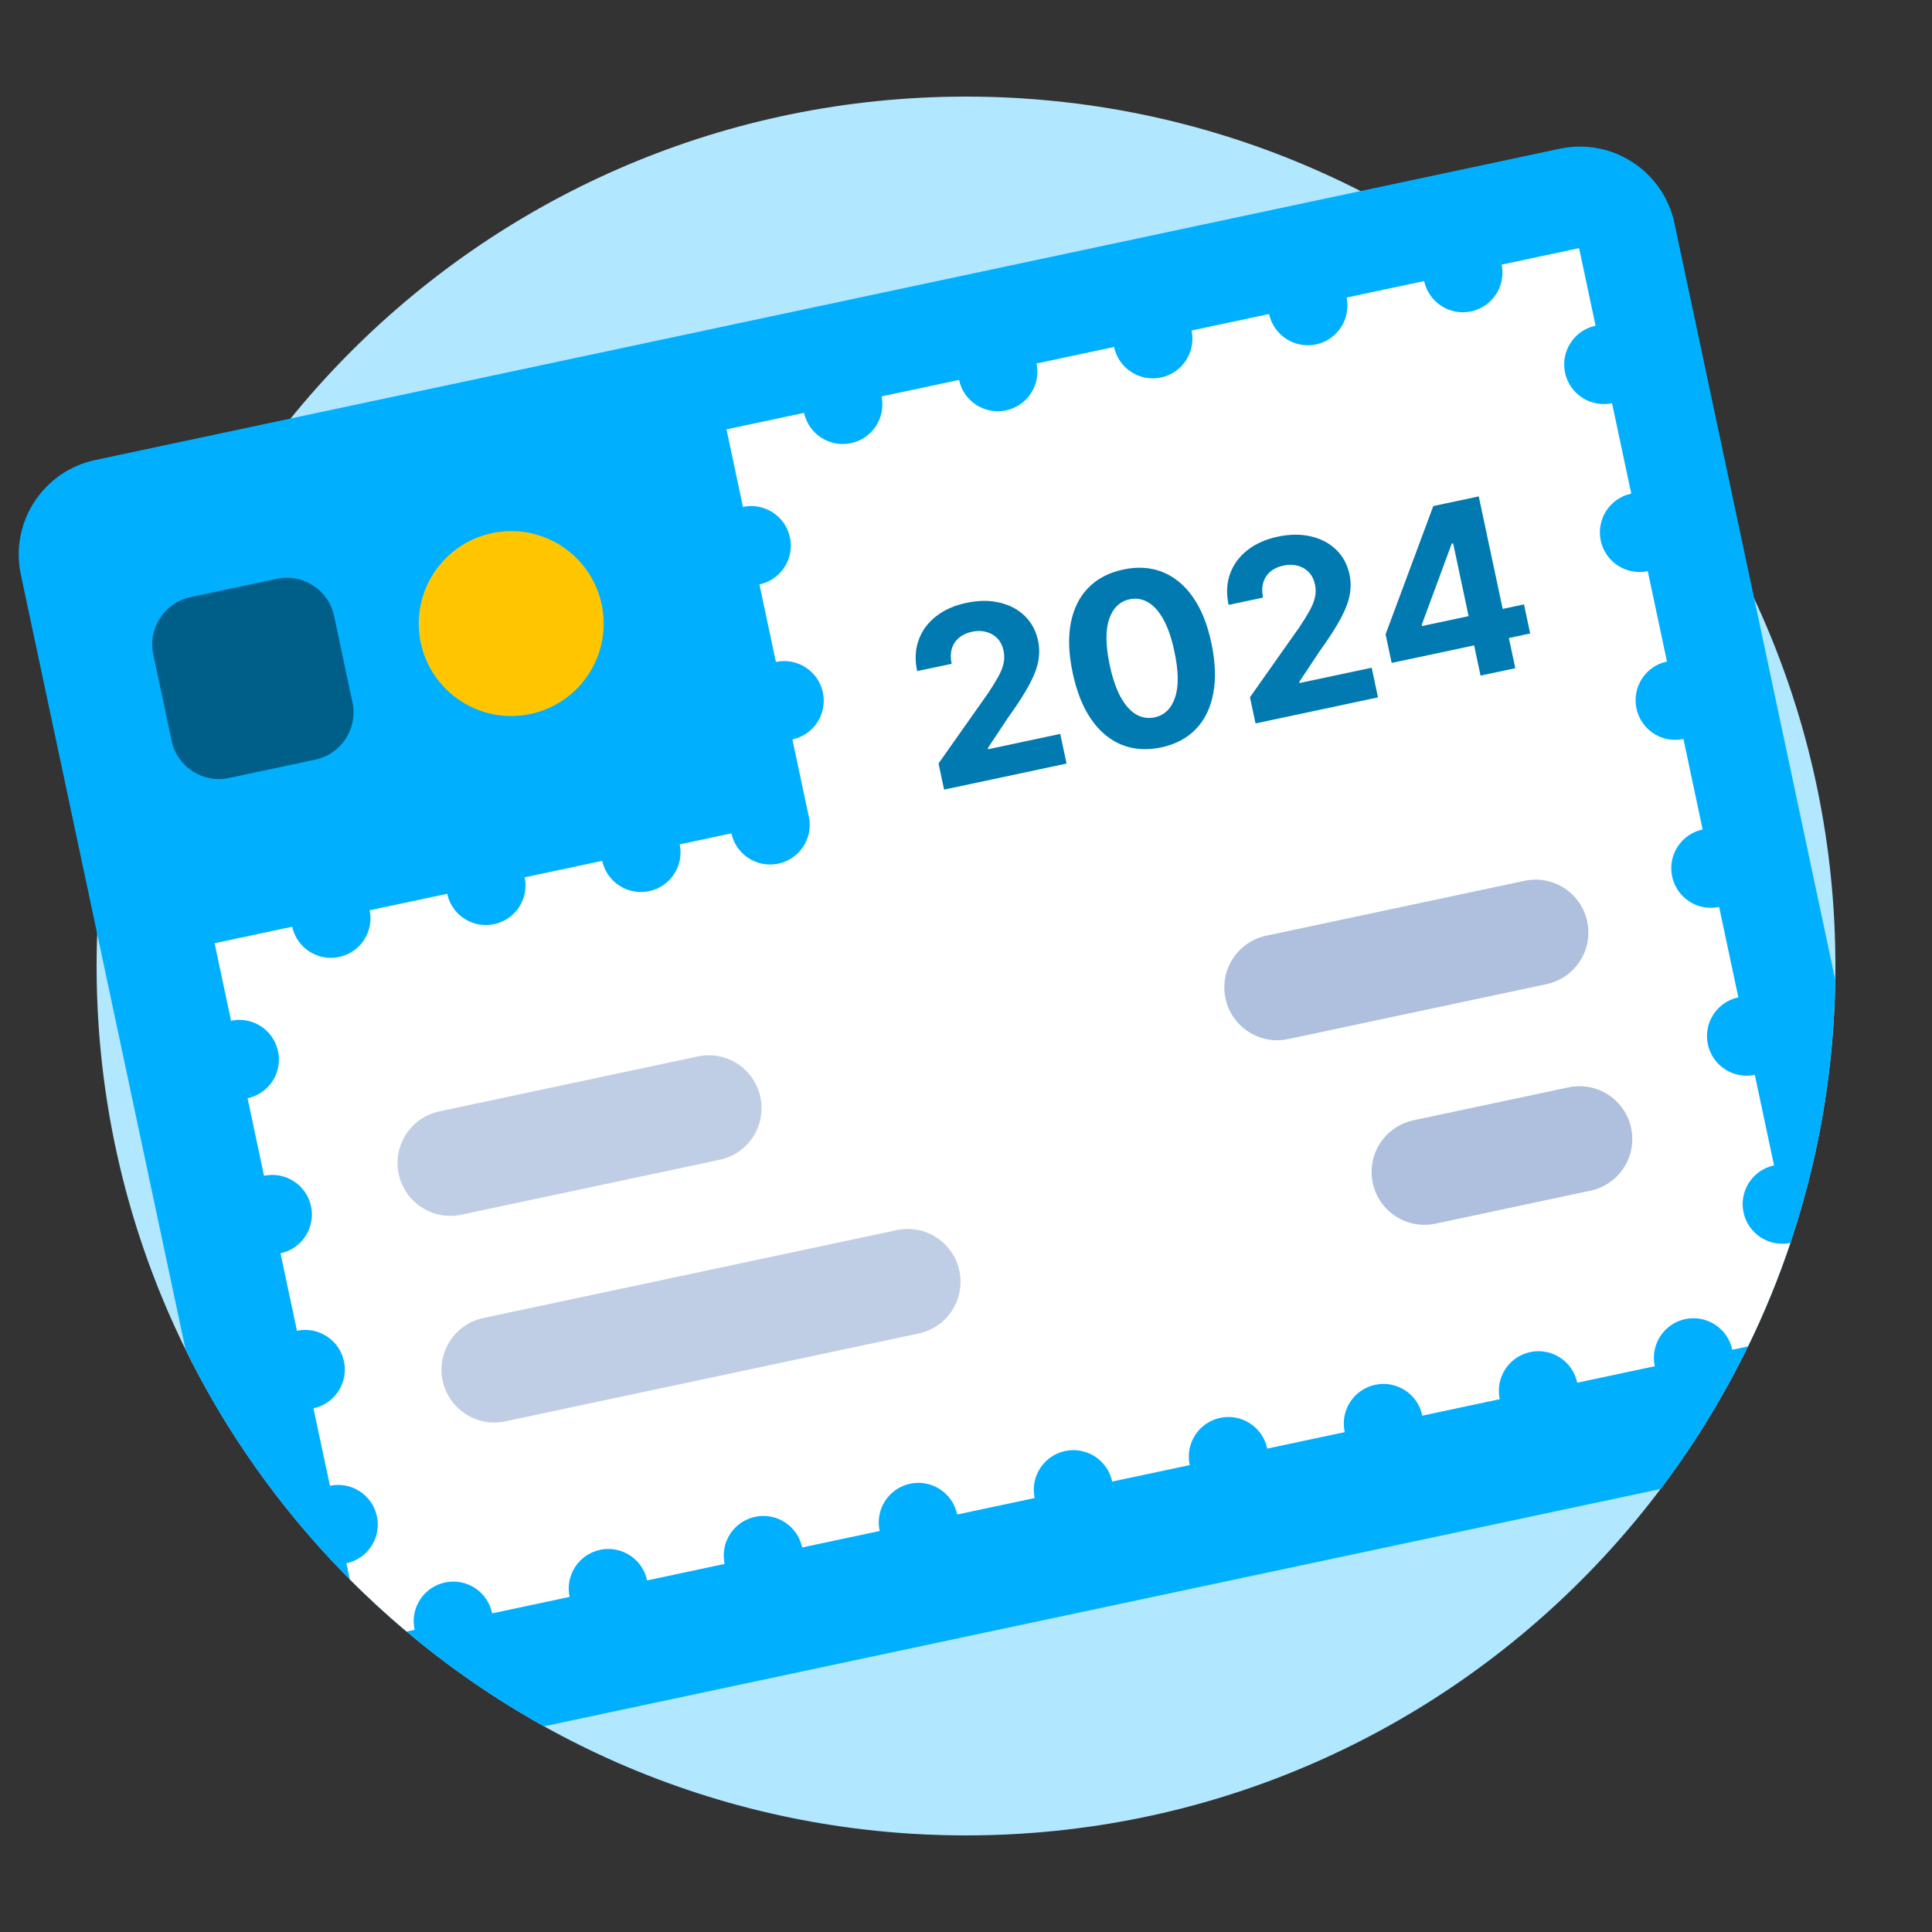<svg width="80" height="80" viewBox="0 0 80 80" fill="none" xmlns="http://www.w3.org/2000/svg">
<rect x="0" y="0" width="80" height="80" fill="#333333" stroke="none"/>
<g clip-path="url(#clip0_17_1631)">
<path d="M76 40C76 59.882 59.882 76 40 76C20.118 76 4 59.882 4 40C4 20.118 20.118 4 40 4C59.882 4 76 20.118 76 40Z" fill="#B1E7FF"/>
<path d="M3.944 19.049C1.783 19.508 0.404 21.632 0.863 23.793L7.684 55.883C10.928 62.471 16.128 67.924 22.526 71.482L68.761 61.655C73.197 55.772 75.87 48.486 75.995 40.581L69.334 9.239C68.874 7.078 66.75 5.699 64.589 6.158L3.944 19.049Z" fill="#00B0FF"/>
<path d="M55.76 12.321L58.97 11.639C59.162 12.521 60.031 13.083 60.914 12.895C61.798 12.707 62.363 11.84 62.18 10.957L65.387 10.275L66.069 13.486C65.183 13.674 64.617 14.545 64.805 15.432C64.993 16.318 65.865 16.884 66.751 16.695L67.547 20.44C66.661 20.628 66.095 21.499 66.283 22.386C66.472 23.272 67.343 23.838 68.23 23.649L69.025 27.391C68.139 27.579 67.573 28.451 67.762 29.337C67.95 30.223 68.821 30.788 69.707 30.6L70.503 34.347C69.617 34.535 69.051 35.406 69.239 36.293C69.428 37.179 70.299 37.745 71.186 37.556L71.981 41.297C71.095 41.486 70.53 42.357 70.718 43.243C70.906 44.129 71.777 44.694 72.663 44.507L73.459 48.256C72.573 48.444 72.007 49.316 72.196 50.202C72.384 51.086 73.251 51.651 74.135 51.467C73.641 52.94 73.053 54.371 72.38 55.752L71.729 55.89L71.728 55.885C71.54 54.998 70.669 54.433 69.782 54.621C68.896 54.809 68.33 55.681 68.519 56.567L68.52 56.573L65.31 57.255L65.309 57.25C65.121 56.364 64.25 55.798 63.363 55.986C62.477 56.175 61.911 57.046 62.1 57.932L62.101 57.937L58.893 58.619L58.89 58.604C58.702 57.718 57.83 57.152 56.944 57.341C56.058 57.529 55.492 58.4 55.68 59.287L55.684 59.301L52.473 59.983L52.471 59.974C52.283 59.088 51.411 58.522 50.525 58.71C49.639 58.899 49.073 59.77 49.262 60.656L49.264 60.666L46.052 61.348L46.052 61.346C45.863 60.46 44.992 59.894 44.106 60.083C43.219 60.271 42.654 61.142 42.842 62.029L42.843 62.031L39.635 62.712L39.633 62.701C39.444 61.815 38.573 61.249 37.687 61.437C36.8 61.626 36.234 62.497 36.423 63.383L36.425 63.395L33.215 64.077L33.214 64.071C33.025 63.185 32.154 62.619 31.268 62.808C30.381 62.996 29.816 63.867 30.004 64.754L30.005 64.759L26.795 65.441L26.795 65.439C26.606 64.552 25.735 63.987 24.849 64.175C23.963 64.363 23.397 65.235 23.585 66.121L23.586 66.124L20.378 66.805L20.375 66.79C20.187 65.903 19.316 65.338 18.429 65.526C17.543 65.715 16.977 66.586 17.166 67.472L17.169 67.487L16.835 67.558C16.02 66.873 15.236 66.151 14.485 65.396L14.344 64.733C15.23 64.544 15.796 63.673 15.607 62.787C15.419 61.901 14.548 61.335 13.662 61.523L12.98 58.315C13.866 58.126 14.431 57.255 14.243 56.369C14.055 55.483 13.184 54.917 12.297 55.105L11.615 51.896C12.502 51.707 13.067 50.836 12.879 49.95C12.691 49.063 11.819 48.498 10.933 48.686L10.251 45.475C11.137 45.287 11.703 44.416 11.514 43.53C11.326 42.643 10.455 42.078 9.568 42.266L8.886 39.057L12.099 38.374C12.292 39.254 13.16 39.814 14.042 39.626C14.925 39.439 15.489 38.574 15.308 37.692L18.517 37.01C18.707 37.893 19.577 38.456 20.461 38.268C21.346 38.08 21.911 37.212 21.726 36.328L24.936 35.646C25.128 36.527 25.997 37.089 26.88 36.901C27.764 36.713 28.329 35.847 28.146 34.963L30.286 34.508C30.479 35.389 31.347 35.949 32.23 35.762C33.116 35.573 33.682 34.702 33.493 33.816C33.486 33.785 33.479 33.754 33.471 33.723L32.811 30.619C33.697 30.43 34.263 29.559 34.074 28.673C33.886 27.787 33.015 27.221 32.129 27.409L31.447 24.2C32.333 24.011 32.898 23.14 32.71 22.254C32.522 21.368 31.651 20.802 30.765 20.99L30.082 17.779L33.294 17.096C33.487 17.977 34.355 18.538 35.238 18.35C36.121 18.163 36.686 17.297 36.504 16.414L39.712 15.732C39.901 16.617 40.772 17.181 41.657 16.993C42.542 16.805 43.108 15.935 42.921 15.05L46.13 14.368C46.319 15.254 47.19 15.819 48.076 15.631C48.962 15.442 49.528 14.572 49.34 13.686L52.55 13.003C52.741 13.886 53.611 14.449 54.495 14.261C55.379 14.073 55.945 13.205 55.76 12.321Z" fill="white"/>
<path d="M24.913 25.025C25.353 27.093 24.033 29.125 21.965 29.565C19.897 30.005 17.864 28.684 17.424 26.616C16.985 24.548 18.305 22.516 20.373 22.076C22.441 21.637 24.474 22.957 24.913 25.025Z" fill="#FFC600"/>
<path d="M16.509 48.614C16.258 47.432 17.013 46.27 18.194 46.019L28.893 43.745C30.075 43.494 31.236 44.248 31.487 45.43C31.738 46.612 30.984 47.773 29.802 48.024L19.104 50.298C17.922 50.55 16.761 49.795 16.509 48.614Z" fill="#C0CEE5"/>
<path d="M50.745 41.341C50.494 40.159 51.248 38.997 52.43 38.746L63.128 36.472C64.31 36.221 65.472 36.975 65.723 38.157C65.974 39.339 65.219 40.5 64.038 40.752L53.339 43.026C52.158 43.277 50.996 42.522 50.745 41.341Z" fill="#AEC0DD"/>
<path d="M56.843 48.984C56.592 47.802 57.347 46.64 58.528 46.389L64.947 45.025C66.129 44.774 67.291 45.528 67.542 46.71C67.793 47.891 67.039 49.053 65.857 49.304L59.438 50.669C58.256 50.92 57.095 50.166 56.843 48.984Z" fill="#AEC0DD"/>
<path d="M18.329 57.17C18.078 55.989 18.832 54.827 20.014 54.576L37.132 50.937C38.313 50.686 39.475 51.441 39.726 52.622C39.977 53.804 39.223 54.965 38.041 55.217L20.924 58.855C19.742 59.106 18.58 58.352 18.329 57.17Z" fill="#C0CEE5"/>
<path d="M6.346 27.099C6.116 26.019 6.806 24.957 7.886 24.727L11.462 23.967C12.543 23.737 13.605 24.427 13.835 25.508L14.595 29.084C14.824 30.164 14.135 31.226 13.054 31.456L9.478 32.216C8.397 32.446 7.335 31.756 7.106 30.676L6.346 27.099Z" fill="#005F89"/>
<path d="M57.626 27.45L57.374 26.266L59.35 20.955L60.371 20.738L60.719 22.378L60.115 22.506L58.873 25.867L58.885 25.923L63.105 25.026L63.361 26.231L57.626 27.45ZM61.306 27.975L60.964 26.363L60.88 25.833L59.822 20.855L61.232 20.555L62.745 27.669L61.306 27.975Z" fill="#007AB1"/>
<path d="M39.093 32.696L38.863 31.613L40.896 28.73C41.068 28.476 41.208 28.25 41.319 28.052C41.431 27.854 41.509 27.666 41.551 27.49C41.593 27.312 41.594 27.129 41.555 26.942C41.51 26.733 41.425 26.564 41.298 26.433C41.17 26.301 41.016 26.211 40.834 26.165C40.652 26.117 40.457 26.115 40.248 26.159C40.031 26.205 39.85 26.29 39.707 26.412C39.563 26.535 39.465 26.687 39.412 26.87C39.359 27.054 39.357 27.259 39.405 27.486L37.977 27.789C37.878 27.324 37.898 26.897 38.036 26.51C38.174 26.122 38.413 25.794 38.752 25.526C39.092 25.258 39.51 25.071 40.006 24.965C40.515 24.857 40.978 24.853 41.394 24.954C41.811 25.051 42.159 25.236 42.437 25.509C42.715 25.781 42.898 26.122 42.985 26.532C43.042 26.801 43.045 27.077 42.995 27.362C42.946 27.645 42.821 27.976 42.621 28.352C42.419 28.727 42.122 29.188 41.728 29.736L40.905 30.975L40.916 31.024L43.903 30.389L44.164 31.618L39.093 32.696Z" fill="#007AB1"/>
<path d="M48.077 30.95C47.479 31.075 46.933 31.037 46.441 30.837C45.95 30.636 45.53 30.284 45.181 29.779C44.834 29.275 44.579 28.633 44.416 27.855C44.251 27.079 44.225 26.393 44.339 25.798C44.454 25.202 44.696 24.716 45.063 24.341C45.433 23.962 45.916 23.709 46.511 23.583C47.106 23.456 47.648 23.491 48.138 23.687C48.629 23.883 49.049 24.229 49.397 24.727C49.744 25.221 49.999 25.857 50.161 26.633C50.327 27.414 50.353 28.105 50.239 28.708C50.128 29.31 49.889 29.803 49.522 30.185C49.156 30.568 48.674 30.823 48.077 30.95ZM47.812 29.703C48.219 29.616 48.501 29.342 48.657 28.881C48.813 28.419 48.803 27.779 48.626 26.96C48.511 26.42 48.36 25.983 48.173 25.647C47.988 25.311 47.775 25.075 47.535 24.937C47.298 24.799 47.044 24.758 46.773 24.816C46.367 24.902 46.086 25.174 45.929 25.631C45.772 26.087 45.779 26.72 45.948 27.529C46.064 28.075 46.216 28.52 46.402 28.863C46.591 29.203 46.805 29.443 47.045 29.583C47.285 29.721 47.541 29.761 47.812 29.703Z" fill="#007AB1"/>
<path d="M51.989 29.955L51.758 28.872L53.792 25.989C53.963 25.735 54.104 25.509 54.214 25.311C54.327 25.113 54.405 24.925 54.447 24.749C54.489 24.571 54.49 24.388 54.45 24.201C54.406 23.992 54.32 23.823 54.193 23.692C54.066 23.56 53.911 23.47 53.73 23.424C53.548 23.376 53.352 23.374 53.144 23.418C52.926 23.464 52.746 23.549 52.602 23.671C52.459 23.794 52.361 23.946 52.308 24.13C52.255 24.313 52.252 24.518 52.3 24.745L50.873 25.048C50.774 24.583 50.793 24.156 50.931 23.769C51.069 23.381 51.308 23.053 51.648 22.785C51.988 22.517 52.406 22.33 52.901 22.224C53.41 22.116 53.873 22.112 54.289 22.213C54.707 22.31 55.055 22.495 55.333 22.768C55.611 23.04 55.794 23.381 55.881 23.791C55.938 24.06 55.941 24.336 55.89 24.621C55.841 24.904 55.717 25.235 55.516 25.611C55.315 25.986 55.017 26.447 54.623 26.995L53.801 28.234L53.811 28.283L56.798 27.648L57.06 28.877L51.989 29.955Z" fill="#007AB1"/>
</g>
<defs>
<clipPath id="clip0_17_1631">
<rect width="80" height="80" fill="white"/>
</clipPath>
</defs>
</svg>
